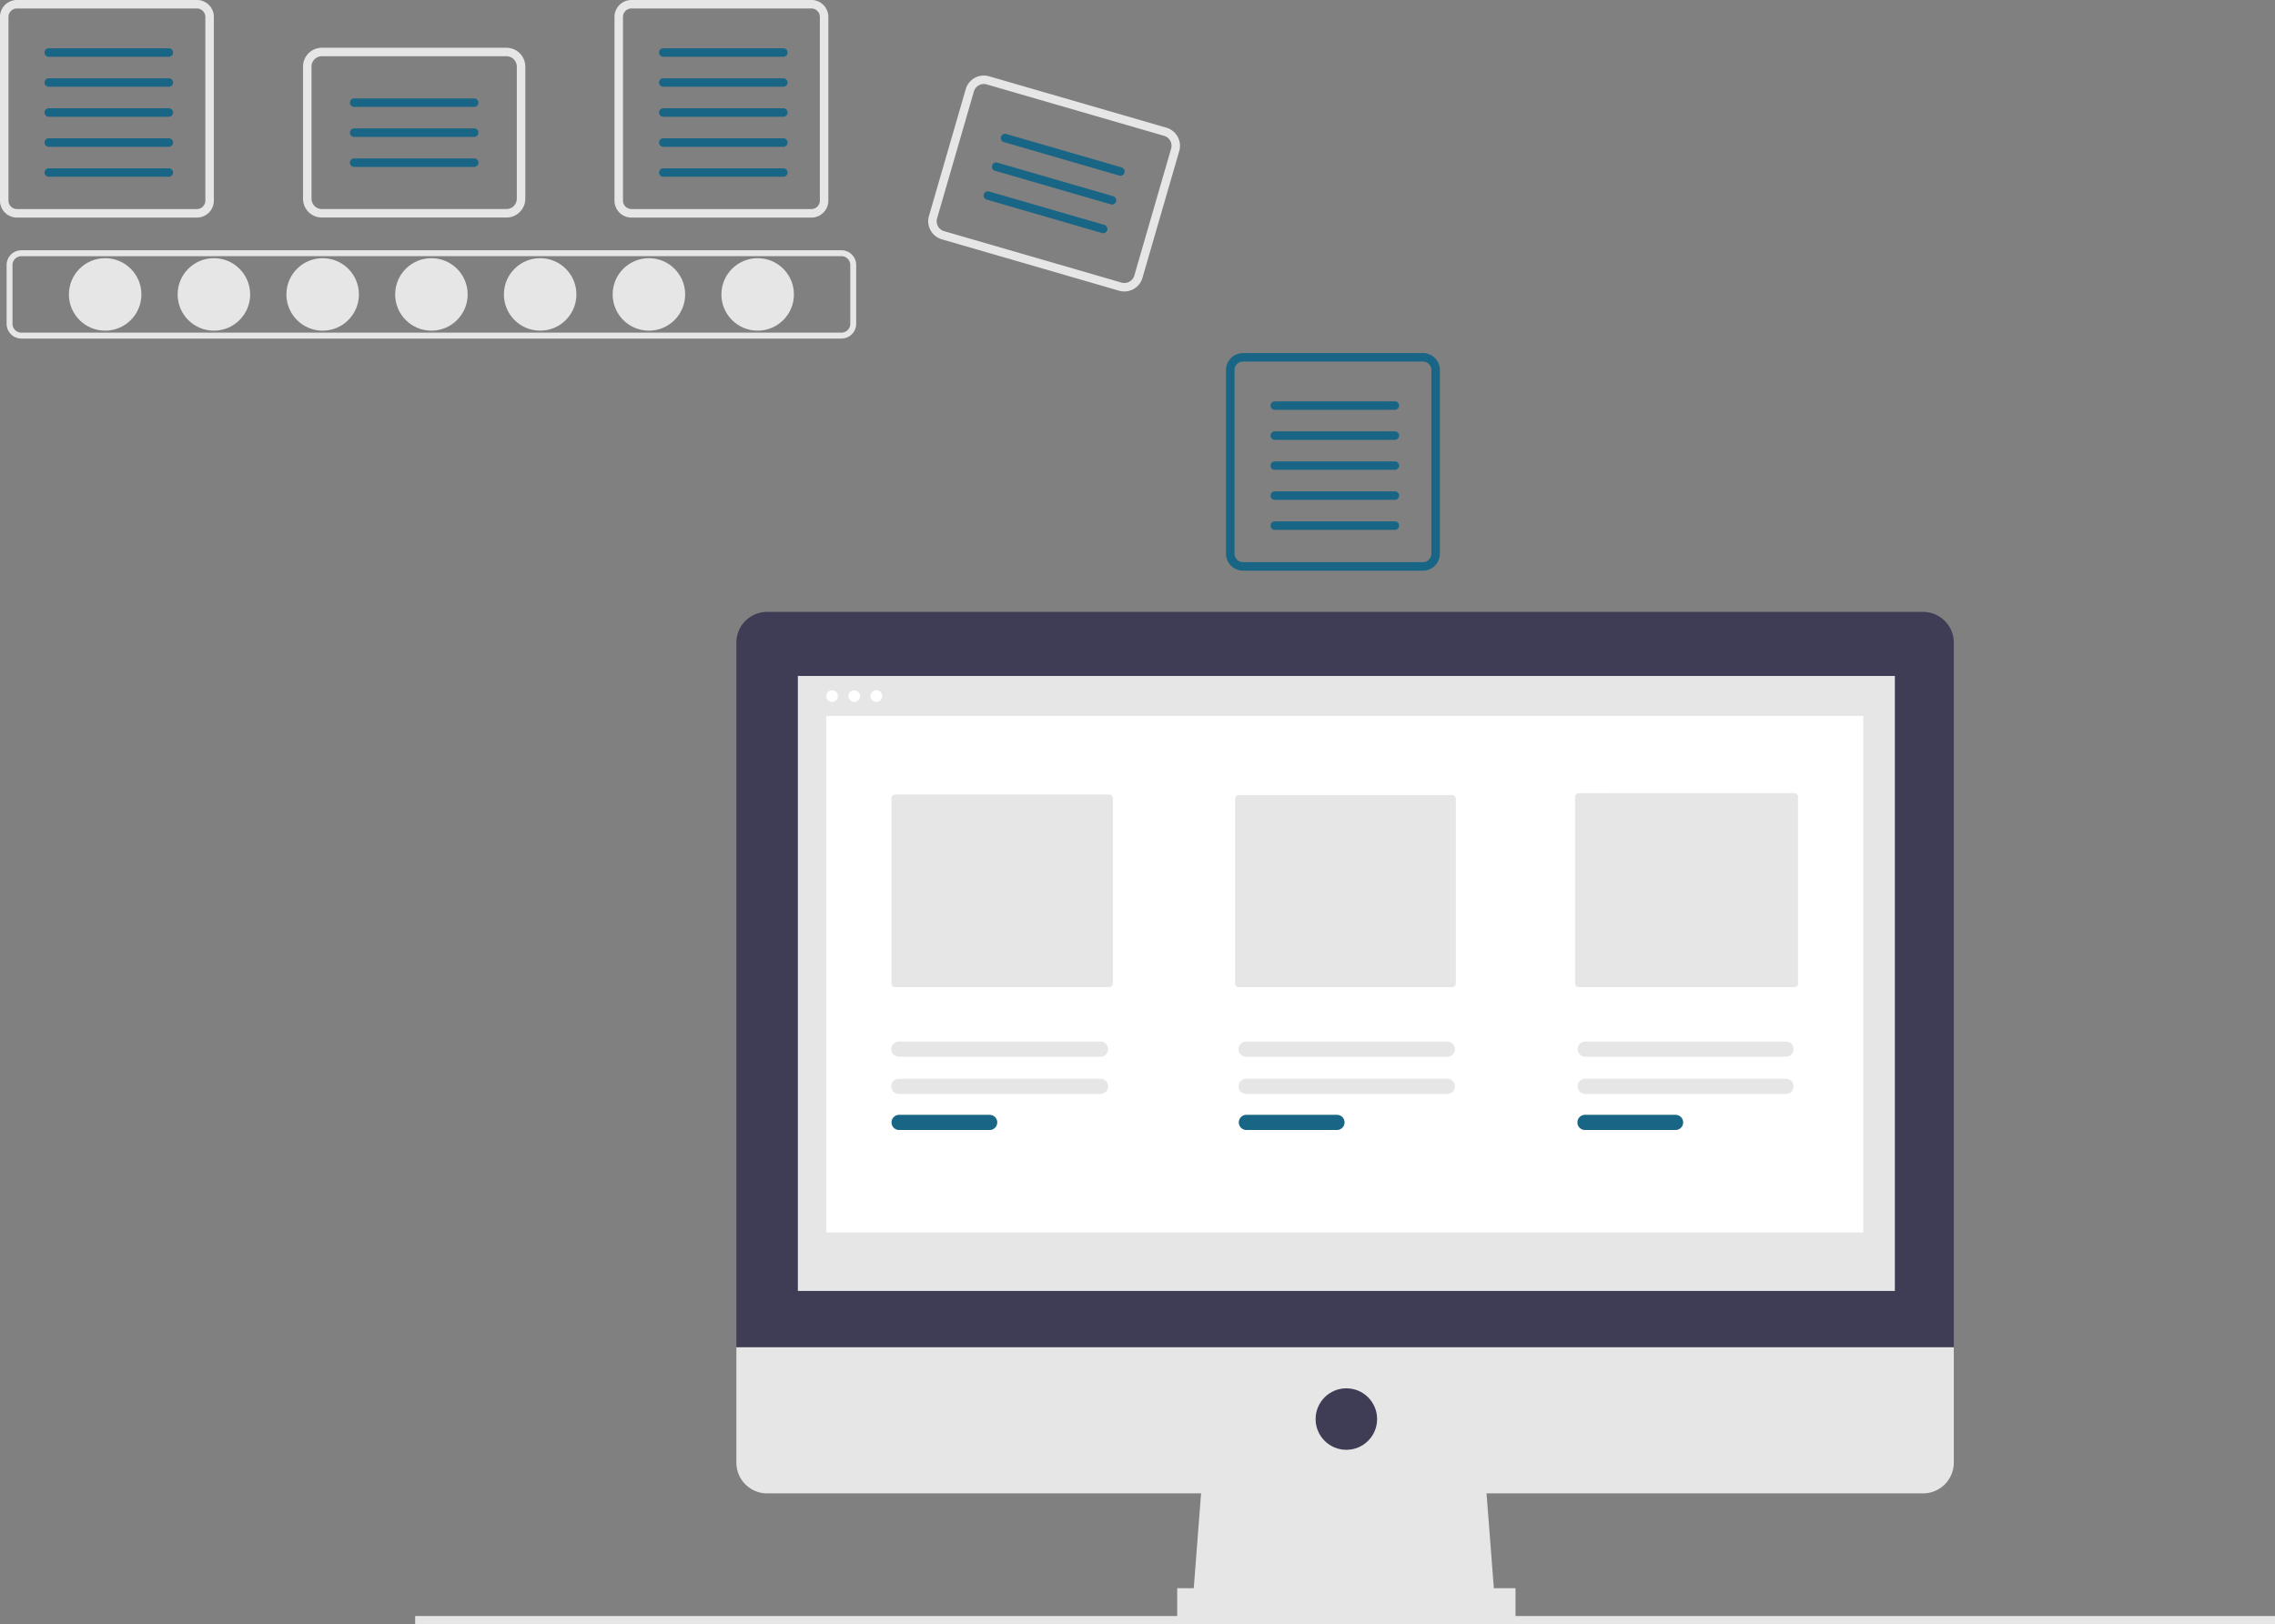 <svg xmlns="http://www.w3.org/2000/svg" width="308.173" height="220.038" viewBox="0 0 308.173 220.038">
  <rect x="0" y="0" width="308.173" height="220.038" fill="#808080" stroke="none"/>
  <g id="undraw_data_processing_yrrv" transform="translate(0 0)">
    <circle id="Ellipse_6" data-name="Ellipse 6" cx="4.911" cy="4.911" r="4.911" transform="translate(9.333 34.98)" fill="#e6e6e6"/>
    <circle id="Ellipse_7" data-name="Ellipse 7" cx="4.911" cy="4.911" r="4.911" transform="translate(24.064 34.98)" fill="#e6e6e6"/>
    <circle id="Ellipse_8" data-name="Ellipse 8" cx="4.911" cy="4.911" r="4.911" transform="translate(38.796 34.98)" fill="#e6e6e6"/>
    <circle id="Ellipse_9" data-name="Ellipse 9" cx="4.911" cy="4.911" r="4.911" transform="translate(53.528 34.98)" fill="#e6e6e6"/>
    <circle id="Ellipse_10" data-name="Ellipse 10" cx="4.911" cy="4.911" r="4.911" transform="translate(68.259 34.98)" fill="#e6e6e6"/>
    <circle id="Ellipse_11" data-name="Ellipse 11" cx="4.911" cy="4.911" r="4.911" transform="translate(82.991 34.98)" fill="#e6e6e6"/>
    <circle id="Ellipse_12" data-name="Ellipse 12" cx="4.911" cy="4.911" r="4.911" transform="translate(97.722 34.98)" fill="#e6e6e6"/>
    <path id="Path_48" data-name="Path 48" d="M287.865,250.7H176.78a2,2,0,0,1-2-2v-7.963a2,2,0,0,1,2-2H287.865a2,2,0,0,1,2,2V248.7A2,2,0,0,1,287.865,250.7ZM176.78,239.539a1.2,1.2,0,0,0-1.2,1.2V248.7a1.2,1.2,0,0,0,1.2,1.2H287.865a1.2,1.2,0,0,0,1.2-1.2v-7.963a1.2,1.2,0,0,0-1.2-1.2Z" transform="translate(-173.885 -204.83)" fill="#e6e6e6"/>
    <path id="Path_49" data-name="Path 49" d="M198.96,145.76a1.149,1.149,0,0,1,1.148,1.148v24.881a1.149,1.149,0,0,1-1.148,1.148H174.587a1.149,1.149,0,0,1-1.148-1.148V146.908a1.149,1.149,0,0,1,1.148-1.148H198.96m0-1.148H174.587a2.3,2.3,0,0,0-2.3,2.3v24.881a2.3,2.3,0,0,0,2.3,2.3H198.96a2.3,2.3,0,0,0,2.3-2.3V146.908a2.3,2.3,0,0,0-2.3-2.3Z" transform="translate(-172.291 -144.612)" fill="#e6e6e6"/>
    <path id="Path_50" data-name="Path 50" d="M205.87,163.914H189.609a.574.574,0,1,1,0-1.148H205.87a.574.574,0,0,1,0,1.148Z" transform="translate(-183.002 -156.226)" fill="#186585"/>
    <path id="Path_51" data-name="Path 51" d="M205.87,175.2H189.609a.574.574,0,1,1,0-1.148H205.87a.574.574,0,0,1,0,1.148Z" transform="translate(-183.002 -163.446)" fill="#186585"/>
    <path id="Path_52" data-name="Path 52" d="M205.87,186.482H189.609a.574.574,0,1,1,0-1.148H205.87a.574.574,0,0,1,0,1.148Z" transform="translate(-183.002 -170.664)" fill="#186585"/>
    <path id="Path_53" data-name="Path 53" d="M205.87,197.767H189.609a.574.574,0,1,1,0-1.148H205.87a.574.574,0,0,1,0,1.148Z" transform="translate(-183.002 -177.883)" fill="#186585"/>
    <path id="Path_54" data-name="Path 54" d="M205.87,209.052H189.609a.574.574,0,1,1,0-1.148H205.87a.574.574,0,0,1,0,1.148Z" transform="translate(-183.002 -185.103)" fill="#186585"/>
    <path id="Path_55" data-name="Path 55" d="M430.02,145.76a1.149,1.149,0,0,1,1.148,1.148v24.881a1.149,1.149,0,0,1-1.148,1.148H405.648a1.149,1.149,0,0,1-1.148-1.148V146.908a1.149,1.149,0,0,1,1.148-1.148H430.02m0-1.148H405.648a2.3,2.3,0,0,0-2.3,2.3v24.881a2.3,2.3,0,0,0,2.3,2.3H430.02a2.3,2.3,0,0,0,2.3-2.3V146.908a2.3,2.3,0,0,0-2.3-2.3Z" transform="translate(-320.11 -144.612)" fill="#e6e6e6"/>
    <path id="Path_56" data-name="Path 56" d="M436.931,163.914H420.67a.574.574,0,1,1,0-1.148h16.261a.574.574,0,1,1,0,1.148Z" transform="translate(-330.821 -156.226)" fill="#186585"/>
    <path id="Path_57" data-name="Path 57" d="M436.931,175.2H420.67a.574.574,0,1,1,0-1.148h16.261a.574.574,0,1,1,0,1.148Z" transform="translate(-330.821 -163.446)" fill="#186585"/>
    <path id="Path_58" data-name="Path 58" d="M436.931,186.482H420.67a.574.574,0,1,1,0-1.148h16.261a.574.574,0,1,1,0,1.148Z" transform="translate(-330.821 -170.664)" fill="#186585"/>
    <path id="Path_59" data-name="Path 59" d="M436.931,197.767H420.67a.574.574,0,1,1,0-1.148h16.261a.574.574,0,1,1,0,1.148Z" transform="translate(-330.821 -177.883)" fill="#186585"/>
    <path id="Path_60" data-name="Path 60" d="M436.931,209.052H420.67a.574.574,0,1,1,0-1.148h16.261a.574.574,0,1,1,0,1.148Z" transform="translate(-330.821 -185.103)" fill="#186585"/>
    <path id="Path_61" data-name="Path 61" d="M659.959,278.552a1.149,1.149,0,0,1,1.148,1.148v24.88a1.149,1.149,0,0,1-1.148,1.148H635.587a1.149,1.149,0,0,1-1.148-1.148V279.7a1.149,1.149,0,0,1,1.148-1.148h24.372m0-1.148H635.587a2.3,2.3,0,0,0-2.3,2.3v24.88a2.3,2.3,0,0,0,2.3,2.3h24.372a2.3,2.3,0,0,0,2.3-2.3V279.7a2.3,2.3,0,0,0-2.3-2.3Z" transform="translate(-467.211 -229.565)" fill="#186585"/>
    <path id="Path_62" data-name="Path 62" d="M666.87,296.705H650.609a.574.574,0,1,1,0-1.148H666.87a.574.574,0,0,1,0,1.148Z" transform="translate(-477.923 -241.178)" fill="#186585"/>
    <path id="Path_63" data-name="Path 63" d="M666.87,307.99H650.609a.574.574,0,1,1,0-1.148H666.87a.574.574,0,1,1,0,1.148Z" transform="translate(-477.923 -248.397)" fill="#186585"/>
    <path id="Path_64" data-name="Path 64" d="M666.87,319.274H650.609a.574.574,0,1,1,0-1.148H666.87a.574.574,0,1,1,0,1.148Z" transform="translate(-477.923 -255.616)" fill="#186585"/>
    <path id="Path_65" data-name="Path 65" d="M666.87,330.558H650.609a.574.574,0,1,1,0-1.148H666.87a.574.574,0,1,1,0,1.148Z" transform="translate(-477.923 -262.835)" fill="#186585"/>
    <path id="Path_66" data-name="Path 66" d="M666.87,341.843H650.609a.574.574,0,1,1,0-1.148H666.87a.574.574,0,0,1,0,1.148Z" transform="translate(-477.923 -270.055)" fill="#186585"/>
    <path id="Path_67" data-name="Path 67" d="M313.789,185.582H288.779a2.554,2.554,0,0,1-2.551-2.551v-17.9a2.554,2.554,0,0,1,2.551-2.551h25.01a2.554,2.554,0,0,1,2.551,2.551v17.9A2.554,2.554,0,0,1,313.789,185.582Zm-25.011-21.851a1.4,1.4,0,0,0-1.4,1.4v17.9a1.4,1.4,0,0,0,1.4,1.4h25.01a1.4,1.4,0,0,0,1.4-1.4v-17.9a1.4,1.4,0,0,0-1.4-1.4Z" transform="translate(-245.181 -156.109)" fill="#e6e6e6"/>
    <path id="Path_68" data-name="Path 68" d="M320.695,182.773H304.434a.574.574,0,1,1,0-1.148h16.261a.574.574,0,1,1,0,1.148Z" transform="translate(-256.461 -168.291)" fill="#186585"/>
    <path id="Path_69" data-name="Path 69" d="M320.695,194.058H304.434a.574.574,0,1,1,0-1.148h16.261a.574.574,0,1,1,0,1.148Z" transform="translate(-256.461 -175.511)" fill="#186585"/>
    <path id="Path_70" data-name="Path 70" d="M320.695,205.342H304.434a.574.574,0,1,1,0-1.148h16.261a.574.574,0,1,1,0,1.148Z" transform="translate(-256.461 -182.729)" fill="#186585"/>
    <path id="Path_71" data-name="Path 71" d="M547.167,202.176l-24.021-6.966a2.554,2.554,0,0,1-1.74-3.161l4.985-17.188a2.554,2.554,0,0,1,3.161-1.74l24.021,6.966a2.554,2.554,0,0,1,1.74,3.161l-4.985,17.188a2.554,2.554,0,0,1-3.161,1.74Zm-17.935-27.952a1.4,1.4,0,0,0-1.738.957l-4.985,17.188a1.4,1.4,0,0,0,.957,1.738l24.021,6.966a1.4,1.4,0,0,0,1.738-.957l4.985-17.188a1.4,1.4,0,0,0-.957-1.739Z" transform="translate(-395.57 -162.786)" fill="#e6e6e6"/>
    <path id="Path_72" data-name="Path 72" d="M564.549,200.563l-15.617-4.529a.574.574,0,0,1,.32-1.1l15.618,4.529a.574.574,0,1,1-.32,1.1Z" transform="translate(-412.978 -176.789)" fill="#186585"/>
    <path id="Path_73" data-name="Path 73" d="M561.406,211.4l-15.618-4.529a.574.574,0,1,1,.32-1.1l15.618,4.529a.574.574,0,1,1-.32,1.1Z" transform="translate(-410.967 -183.722)" fill="#186585"/>
    <path id="Path_74" data-name="Path 74" d="M558.263,222.239l-15.617-4.529a.574.574,0,1,1,.32-1.1l15.618,4.529a.574.574,0,0,1-.32,1.1Z" transform="translate(-408.957 -190.656)" fill="#186585"/>
    <rect id="Rectangle_35" data-name="Rectangle 35" width="251.934" height="1.081" transform="translate(56.239 218.956)" fill="#e6e6e6"/>
    <path id="Path_75" data-name="Path 75" d="M489.389,571.026H448.421l1.389-18.053H488Z" transform="translate(-286.873 -353.76)" fill="#e6e6e6"/>
    <rect id="Rectangle_36" data-name="Rectangle 36" width="45.829" height="4.166" transform="translate(159.465 215.184)" fill="#e6e6e6"/>
    <path id="Path_76" data-name="Path 76" d="M609.918,374.74H453.337a4.166,4.166,0,0,0-4.166,4.166h0v95.476H614.084V378.906a4.166,4.166,0,0,0-4.166-4.166Z" transform="translate(-349.422 -291.835)" fill="#3f3d56"/>
    <path id="Path_77" data-name="Path 77" d="M449.171,651.326v15.623a4.166,4.166,0,0,0,4.166,4.166H609.919a4.166,4.166,0,0,0,4.166-4.166h0V651.326Z" transform="translate(-349.422 -468.778)" fill="#e6e6e6"/>
    <rect id="Rectangle_37" data-name="Rectangle 37" width="148.596" height="83.325" transform="translate(108.081 91.585)" fill="#e6e6e6"/>
    <circle id="Ellipse_13" data-name="Ellipse 13" cx="4.166" cy="4.166" r="4.166" transform="translate(178.213 188.103)" fill="#3f3d56"/>
    <circle id="Ellipse_14" data-name="Ellipse 14" cx="0.791" cy="0.791" r="0.791" transform="translate(111.924 93.523)" fill="#fff"/>
    <circle id="Ellipse_15" data-name="Ellipse 15" cx="0.791" cy="0.791" r="0.791" transform="translate(114.925 93.523)" fill="#fff"/>
    <circle id="Ellipse_16" data-name="Ellipse 16" cx="0.791" cy="0.791" r="0.791" transform="translate(117.926 93.523)" fill="#fff"/>
    <rect id="Rectangle_38" data-name="Rectangle 38" width="140.471" height="69.979" transform="translate(111.924 97.001)" fill="#fff"/>
    <path id="Path_78" data-name="Path 78" d="M508,443.411a.5.5,0,0,0-.5.5v25.1a.5.5,0,0,0,.5.5h28.988a.5.5,0,0,0,.5-.5v-25.1a.5.5,0,0,0-.5-.5Z" transform="translate(-386.742 -335.766)" fill="#e6e6e6"/>
    <path id="Path_79" data-name="Path 79" d="M637.2,443.635a.5.5,0,0,0-.5.5v25.021a.5.5,0,0,0,.5.5h28.9a.5.5,0,0,0,.5-.5v-25.02a.5.5,0,0,0-.5-.5Z" transform="translate(-469.394 -335.91)" fill="#e6e6e6"/>
    <path id="Path_80" data-name="Path 80" d="M765.04,442.907a.5.5,0,0,0-.5.5v25.283a.5.5,0,0,0,.5.5h29.2a.5.5,0,0,0,.5-.5V443.4a.5.5,0,0,0-.5-.5Z" transform="translate(-551.179 -335.444)" fill="#e6e6e6"/>
    <path id="Path_81" data-name="Path 81" d="M508.533,550.333a1.027,1.027,0,1,0,0,2.053h27.254a1.027,1.027,0,1,0,0-2.053Z" transform="translate(-386.742 -404.169)" fill="#e6e6e6"/>
    <path id="Path_82" data-name="Path 82" d="M508.533,563.889a1.027,1.027,0,1,0,0,2.054H520.8a1.027,1.027,0,0,0,0-2.054Z" transform="translate(-386.741 -412.841)" fill="#186585"/>
    <path id="Path_83" data-name="Path 83" d="M639.117,550.333a1.027,1.027,0,1,0,0,2.053h27.255a1.027,1.027,0,0,0,0-2.053Z" transform="translate(-470.281 -404.169)" fill="#e6e6e6"/>
    <path id="Path_84" data-name="Path 84" d="M639.117,563.889a1.027,1.027,0,0,0,0,2.054h12.271a1.027,1.027,0,0,0,0-2.054Z" transform="translate(-470.281 -412.841)" fill="#186585"/>
    <path id="Path_85" data-name="Path 85" d="M766.437,550.333a1.027,1.027,0,0,0,0,2.053h27.254a1.027,1.027,0,0,0,0-2.053Z" transform="translate(-551.733 -404.169)" fill="#e6e6e6"/>
    <path id="Path_86" data-name="Path 86" d="M508.533,536.333a1.027,1.027,0,1,0,0,2.053h27.254a1.027,1.027,0,1,0,0-2.053Z" transform="translate(-386.742 -395.212)" fill="#e6e6e6"/>
    <path id="Path_87" data-name="Path 87" d="M639.117,536.333a1.027,1.027,0,1,0,0,2.053h27.255a1.027,1.027,0,0,0,0-2.053Z" transform="translate(-470.281 -395.212)" fill="#e6e6e6"/>
    <path id="Path_88" data-name="Path 88" d="M766.437,536.333a1.027,1.027,0,0,0,0,2.053h27.254a1.027,1.027,0,0,0,0-2.053Z" transform="translate(-551.733 -395.212)" fill="#e6e6e6"/>
    <path id="Path_89" data-name="Path 89" d="M766.437,563.889a1.027,1.027,0,0,0,0,2.054h12.271a1.027,1.027,0,1,0,0-2.054Z" transform="translate(-551.733 -412.841)" fill="#186585"/>
  </g>
</svg>
